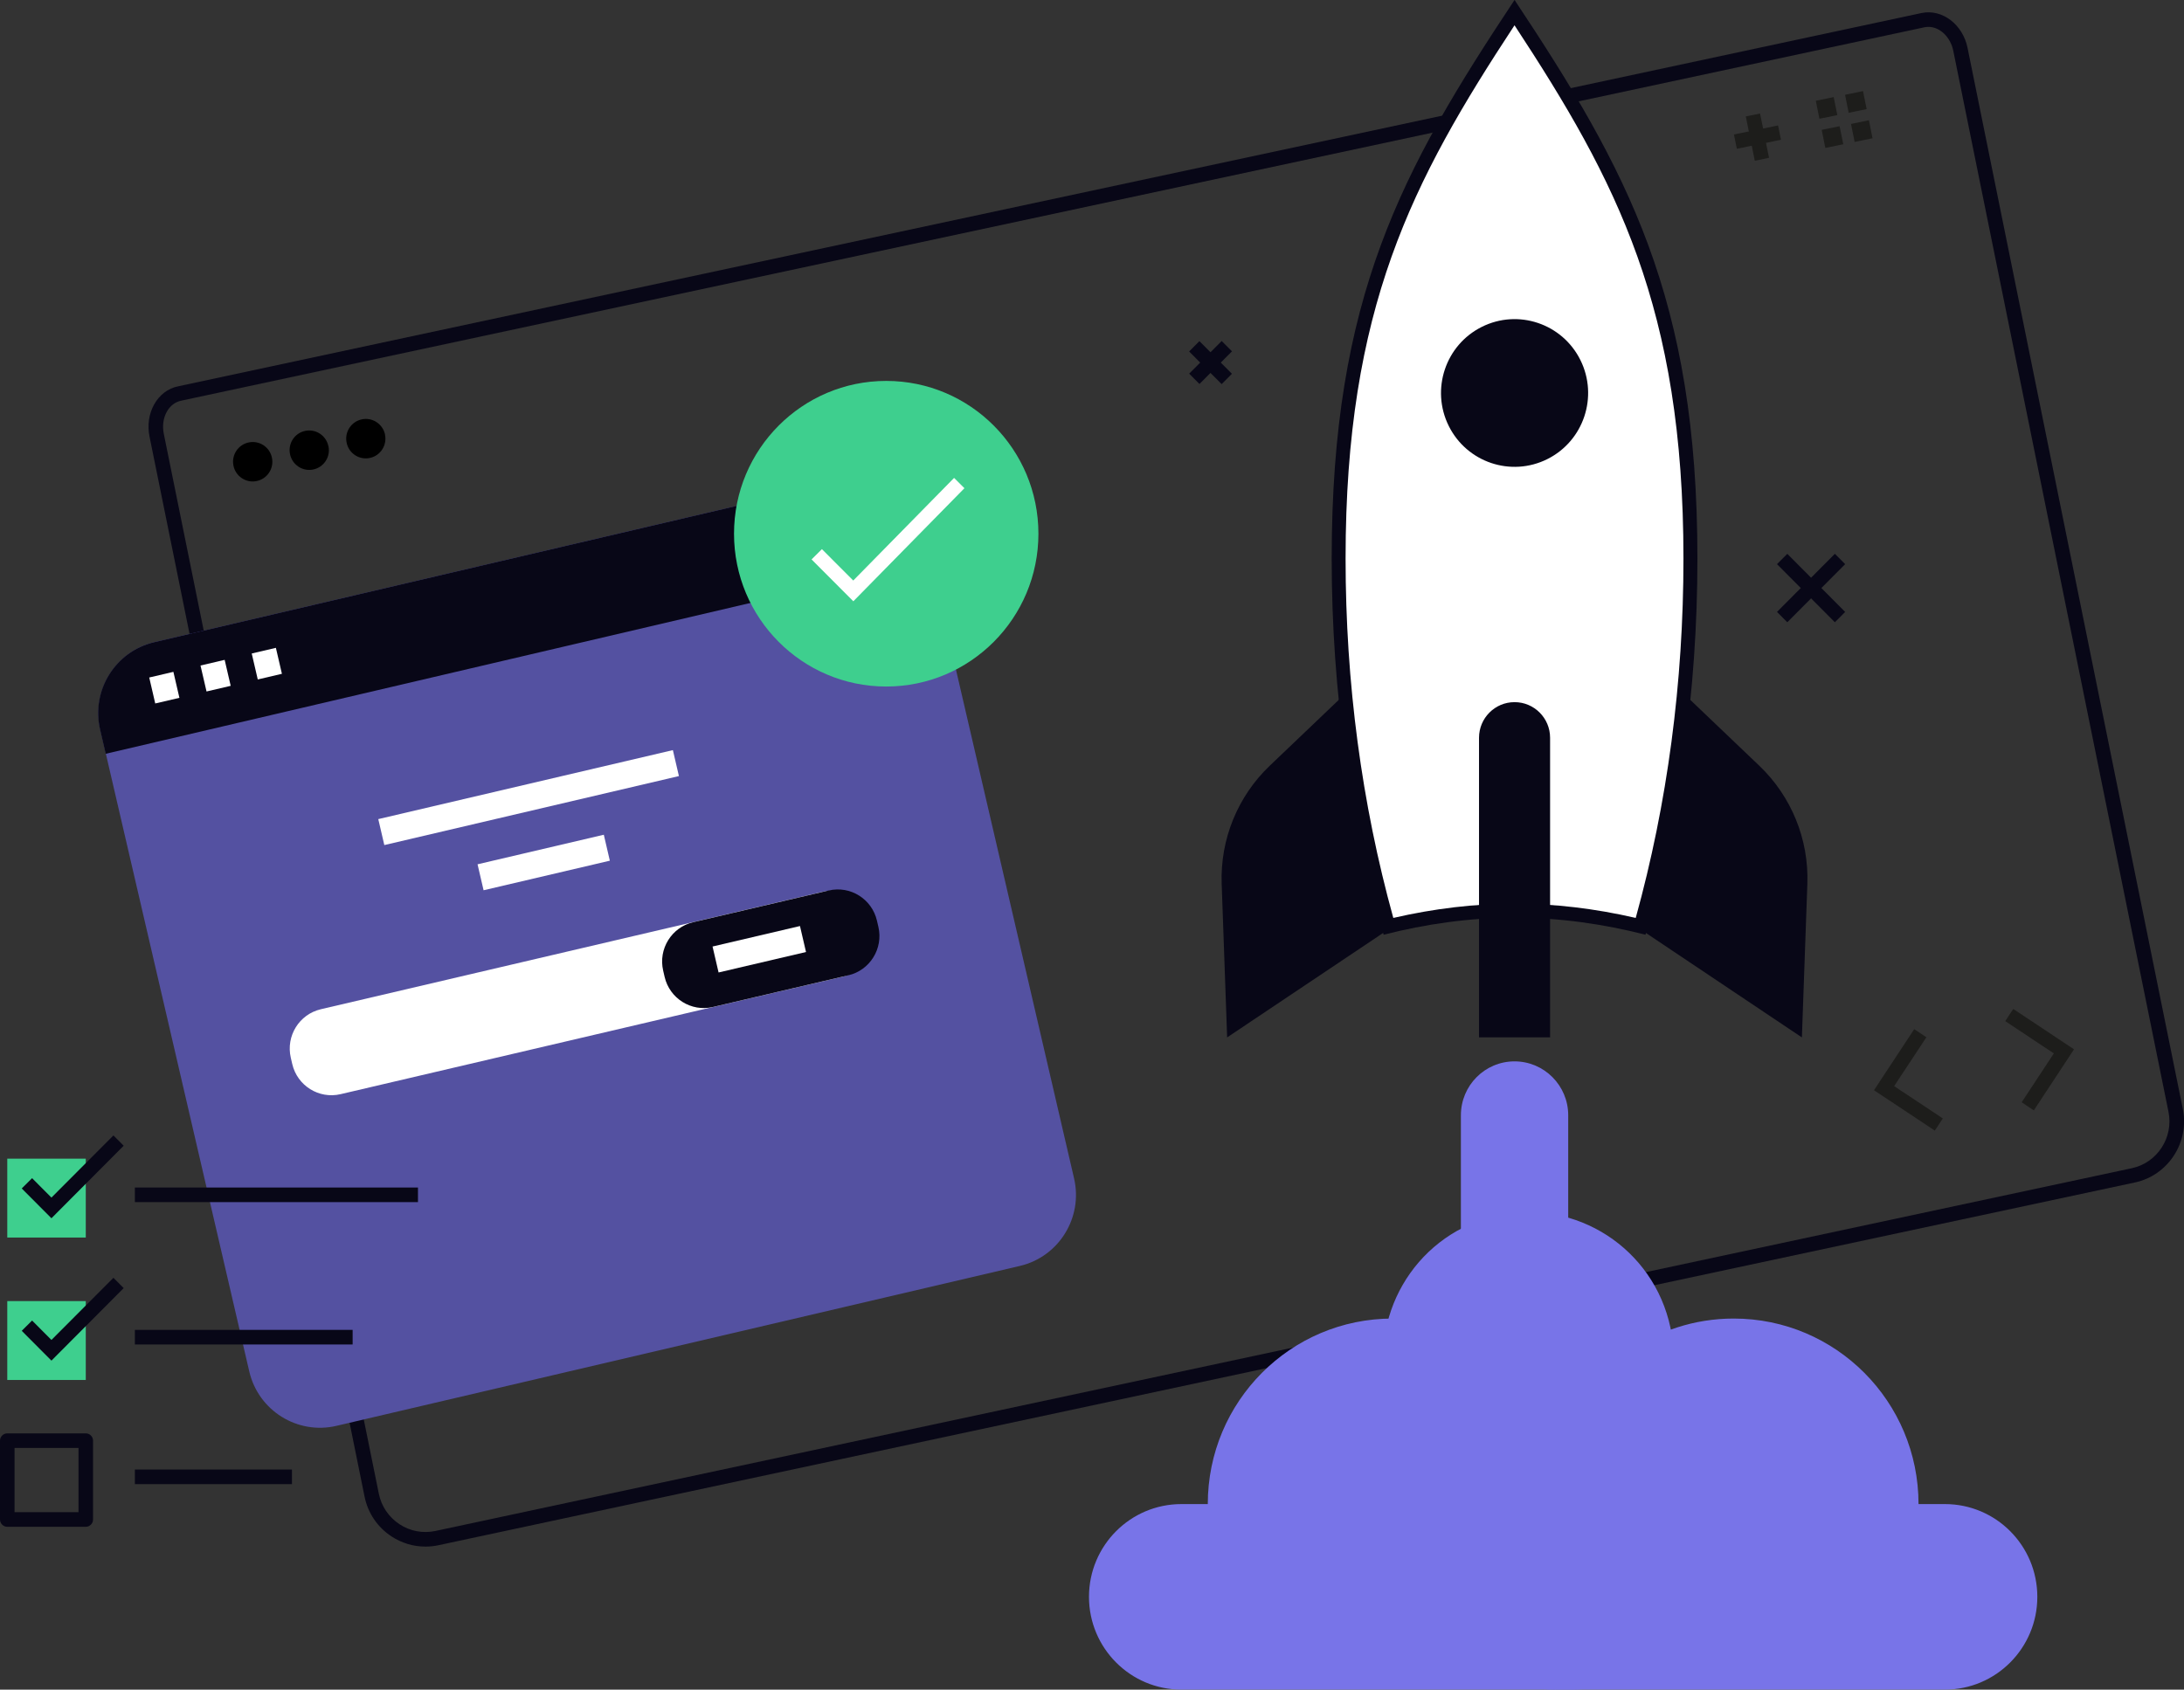 <svg width="283" height="219" viewBox="0 0 283 219" fill="none" xmlns="http://www.w3.org/2000/svg">
<rect x="0" y="0" width="283" height="219" fill="#333333" stroke="none"/>
<g clip-path="url(#clip0_17_73)">
<path d="M55.122 200.454C53.566 200.454 52.048 200 50.719 199.129C48.909 197.936 47.674 196.109 47.24 193.979L19.373 56.575C19.081 55.126 19.288 53.669 19.958 52.447C20.655 51.188 21.758 50.336 23.078 50.071L249.005 1.685C251.673 1.136 254.341 3.172 254.954 6.21L282.849 143.737C283.726 148.073 280.935 152.343 276.637 153.261L56.828 200.274C56.263 200.397 55.697 200.454 55.131 200.454H55.122ZM249.891 3.484C249.721 3.484 249.561 3.503 249.391 3.531L23.465 51.936C22.692 52.097 22.032 52.608 21.608 53.375C21.155 54.199 21.023 55.202 21.221 56.206L49.088 193.6C49.418 195.228 50.37 196.63 51.756 197.548C53.142 198.466 54.801 198.769 56.423 198.428L276.231 151.415C279.531 150.715 281.661 147.439 280.992 144.116L253.106 6.589C252.738 4.781 251.352 3.484 249.891 3.484Z" fill="#080717"/>
<path d="M35.239 59.34C35.522 60.722 34.627 62.075 33.25 62.35C31.874 62.634 30.526 61.735 30.252 60.352C29.97 58.97 30.865 57.617 32.242 57.342C33.618 57.058 34.966 57.957 35.239 59.34Z" fill="black"/>
<path d="M42.565 57.843C42.847 59.226 41.952 60.579 40.575 60.854C39.199 61.138 37.86 60.239 37.578 58.856C37.295 57.474 38.181 56.12 39.557 55.846C40.934 55.562 42.282 56.461 42.555 57.843H42.565Z" fill="black"/>
<path d="M49.89 56.348C50.172 57.73 49.277 59.084 47.91 59.358C46.533 59.642 45.185 58.752 44.912 57.361C44.629 55.979 45.525 54.625 46.901 54.35C48.278 54.066 49.616 54.966 49.899 56.348H49.89Z" fill="black"/>
<path d="M250.711 146.54L242.83 141.305L248.043 133.39L249.618 134.441L245.441 140.774L251.748 144.959L250.711 146.54Z" fill="#1D1D1B"/>
<path d="M263.542 143.917L261.968 142.866L266.134 136.533L259.837 132.349L260.874 130.768L268.746 136.003L263.542 143.917Z" fill="#1D1D1B"/>
<path d="M228.066 14.714L226.218 15.092L227.384 20.834L229.231 20.456L228.066 14.714Z" fill="#1D1D1B"/>
<path d="M230.4 16.26L224.682 17.429L225.058 19.284L230.776 18.116L230.4 16.26Z" fill="#1D1D1B"/>
<path d="M237.607 12.582L235.288 13.064L235.759 15.393L238.079 14.92L237.607 12.582Z" fill="#1D1D1B"/>
<path d="M238.371 16.359L236.052 16.832L236.523 19.171L238.852 18.697L238.371 16.359Z" fill="#1D1D1B"/>
<path d="M241.406 11.805L239.078 12.288L239.549 14.617L241.878 14.143L241.406 11.805Z" fill="#1D1D1B"/>
<path d="M242.17 15.582L239.851 16.065L240.322 18.394L242.641 17.921L242.17 15.582Z" fill="#1D1D1B"/>
<path d="M180.638 119.975L159.011 134.46L158.304 114.56C158.097 108.795 160.369 103.219 164.536 99.243L178.583 85.837L180.647 119.975H180.638Z" fill="#080717"/>
<path d="M211.861 119.975L233.487 134.46L234.195 114.56C234.402 108.795 232.13 103.219 227.963 99.243L213.916 85.837L211.852 119.975H211.861Z" fill="#080717"/>
<path d="M179.912 120.06C175.632 104.913 173.463 88.876 173.463 72.394C173.463 39.099 182.457 22.512 196.249 1.638C210.042 22.512 219.035 39.099 219.035 72.394C219.035 88.876 216.867 104.904 212.587 120.06C207.072 118.716 201.576 118.034 196.249 118.034C190.923 118.034 185.427 118.716 179.912 120.06Z" fill="white"/>
<path d="M196.249 3.276C209.523 23.488 218.14 39.96 218.14 72.394C218.14 88.488 216.056 104.146 211.955 118.972C206.657 117.75 201.378 117.126 196.249 117.126C191.121 117.126 185.851 117.75 180.543 118.972C176.443 104.146 174.359 88.488 174.359 72.394C174.359 39.96 182.966 23.488 196.249 3.276ZM196.249 0C181.628 22.03 172.558 38.597 172.558 72.394C172.558 89.747 174.981 106.22 179.29 121.149C184.748 119.757 190.404 118.943 196.259 118.943C202.113 118.943 207.77 119.757 213.219 121.149C217.527 106.22 219.95 89.747 219.95 72.394C219.95 38.597 210.881 22.03 196.259 0H196.249Z" fill="#080717"/>
<path d="M196.249 91.006C193.704 91.006 191.649 93.08 191.649 95.626V134.45H200.859V95.626C200.859 93.07 198.795 91.006 196.259 91.006H196.249Z" fill="#080717"/>
<path d="M200.505 59.503C205.217 57.147 207.134 51.401 204.788 46.669C202.442 41.937 196.72 40.011 192.008 42.367C187.296 44.723 185.378 50.469 187.724 55.201C190.071 59.933 195.793 61.859 200.505 59.503Z" fill="#080717"/>
<path d="M203.546 219C212.521 219 219.799 211.692 219.799 202.679C219.799 193.667 212.521 186.358 203.546 186.358H202.801C199.351 177.327 190.659 170.898 180.449 170.898C167.223 170.898 156.504 181.662 156.504 194.945H153.082C146.464 194.945 141.109 200.331 141.109 206.968C141.109 213.604 146.473 218.991 153.082 218.991H203.546V219Z" fill="#7874E8"/>
<path d="M201.557 219C192.582 219 185.304 211.692 185.304 202.679C185.304 193.667 192.582 186.358 201.557 186.358H202.302C205.752 177.327 214.444 170.898 224.654 170.898C237.881 170.898 248.6 181.662 248.6 194.945H252.022C258.64 194.945 263.994 200.331 263.994 206.968C263.994 213.604 258.63 218.991 252.022 218.991H201.557V219Z" fill="#7874E8"/>
<path d="M202.888 194.256C212.931 191.571 218.904 181.219 216.23 171.134C213.556 161.049 203.247 155.051 193.205 157.736C183.162 160.421 177.189 170.773 179.863 180.858C182.537 190.943 192.846 196.941 202.888 194.256Z" fill="#7874E8"/>
<path d="M196.249 137.565C192.412 137.565 189.301 140.689 189.301 144.552V163.173C189.301 167.026 192.412 170.16 196.249 170.16C200.086 170.16 203.207 167.036 203.207 163.173V144.552C203.207 140.699 200.096 137.565 196.249 137.565Z" fill="#7874E8"/>
<path d="M20.03 83.228L108.574 62.504C113.633 61.319 118.694 64.48 119.873 69.56L139.177 152.733C140.356 157.813 137.209 162.895 132.15 164.079L43.596 184.805C38.537 185.989 33.477 182.829 32.298 177.748L12.993 94.576C11.814 89.496 14.962 84.414 20.021 83.23L20.03 83.228Z" fill="#5451A1"/>
<path d="M120.567 72.688L119.841 69.563C118.662 64.48 113.6 61.318 108.537 62.511L19.995 83.234C14.933 84.417 11.784 89.501 12.972 94.575L13.698 97.699L120.567 72.688Z" fill="#080717"/>
<path d="M106.661 115.574L41.575 130.807C38.77 131.464 37.027 134.278 37.681 137.094L37.869 137.906C38.523 140.721 41.326 142.472 44.13 141.816L109.216 126.582C112.02 125.926 113.763 123.111 113.11 120.295L112.921 119.484C112.268 116.668 109.465 114.917 106.661 115.574Z" fill="white"/>
<path d="M89.819 119.528L107.383 115.417C110.183 114.762 112.982 116.518 113.632 119.32L113.821 120.132C114.473 122.944 112.725 125.754 109.934 126.407L92.37 130.518C89.57 131.174 86.771 129.418 86.121 126.615L85.933 125.804C85.28 122.992 87.028 120.181 89.819 119.528Z" fill="#080717"/>
<path d="M78.241 108.19L61.88 112.022L62.662 115.387L79.022 111.555L78.241 108.19Z" fill="white"/>
<path d="M87.191 97.223L49.017 106.165L49.799 109.53L87.973 100.588L87.191 97.223Z" fill="white"/>
<path d="M103.66 120.024L92.331 122.678L93.112 126.043L104.442 123.39L103.66 120.024Z" fill="white"/>
<path d="M22.468 87.079L19.337 87.811L20.116 91.177L23.247 90.445L22.468 87.079Z" fill="white"/>
<path d="M29.111 85.525L25.981 86.258L26.762 89.623L29.893 88.89L29.111 85.525Z" fill="white"/>
<path d="M35.749 83.966L32.619 84.7L33.4 88.065L36.531 87.332L35.749 83.966Z" fill="white"/>
<path d="M114.835 88.981C125.727 88.981 134.557 80.114 134.557 69.176C134.557 58.238 125.727 49.371 114.835 49.371C103.943 49.371 95.113 58.238 95.113 69.176C95.113 80.114 103.943 88.981 114.835 88.981Z" fill="#3ECF8E"/>
<path d="M110.574 77.932L105.162 72.507L106.501 71.173L110.564 75.243L123.63 61.942L124.969 63.277L110.574 77.932Z" fill="white"/>
<path d="M11.115 150.175H0.943V160.399H11.115V150.175Z" fill="#3ECF8E"/>
<path d="M11.115 168.636H0.943V178.86H11.115V168.636Z" fill="#3ECF8E"/>
<path d="M11.115 197.889H0.943C0.424 197.889 0 197.463 0 196.942V186.727C0 186.206 0.424 185.78 0.943 185.78H11.115C11.633 185.78 12.058 186.206 12.058 186.727V196.942C12.058 197.463 11.633 197.889 11.115 197.889ZM1.885 195.995H10.172V187.674H1.885V195.995Z" fill="#080717"/>
<path d="M54.16 153.915H17.478V155.808H54.16V153.915Z" fill="#080717"/>
<path d="M6.665 157.9L2.819 154.038L4.157 152.703L6.665 155.221L14.697 147.165L16.026 148.499L6.665 157.9Z" fill="#080717"/>
<path d="M45.694 172.366H17.478V174.259H45.694V172.366Z" fill="#080717"/>
<path d="M37.832 190.467H17.478V192.36H37.832V190.467Z" fill="#080717"/>
<path d="M6.665 176.351L2.819 172.489L4.157 171.154L6.665 173.672L14.697 165.616L16.026 166.951L6.665 176.351Z" fill="#080717"/>
<path d="M158.305 44.198L154.092 48.429L155.425 49.767L159.638 45.537L158.305 44.198Z" fill="#080717"/>
<path d="M155.418 44.214L154.085 45.553L158.298 49.784L159.631 48.445L155.418 44.214Z" fill="#080717"/>
<path d="M237.761 71.78L230.262 79.311L231.595 80.649L239.094 73.118L237.761 71.78Z" fill="#080717"/>
<path d="M231.595 71.782L230.262 73.121L237.761 80.652L239.094 79.313L231.595 71.782Z" fill="#080717"/>
</g>
<defs>
<clipPath id="clip0_17_73">
<rect width="283" height="219" fill="white"/>
</clipPath>
</defs>
</svg>
